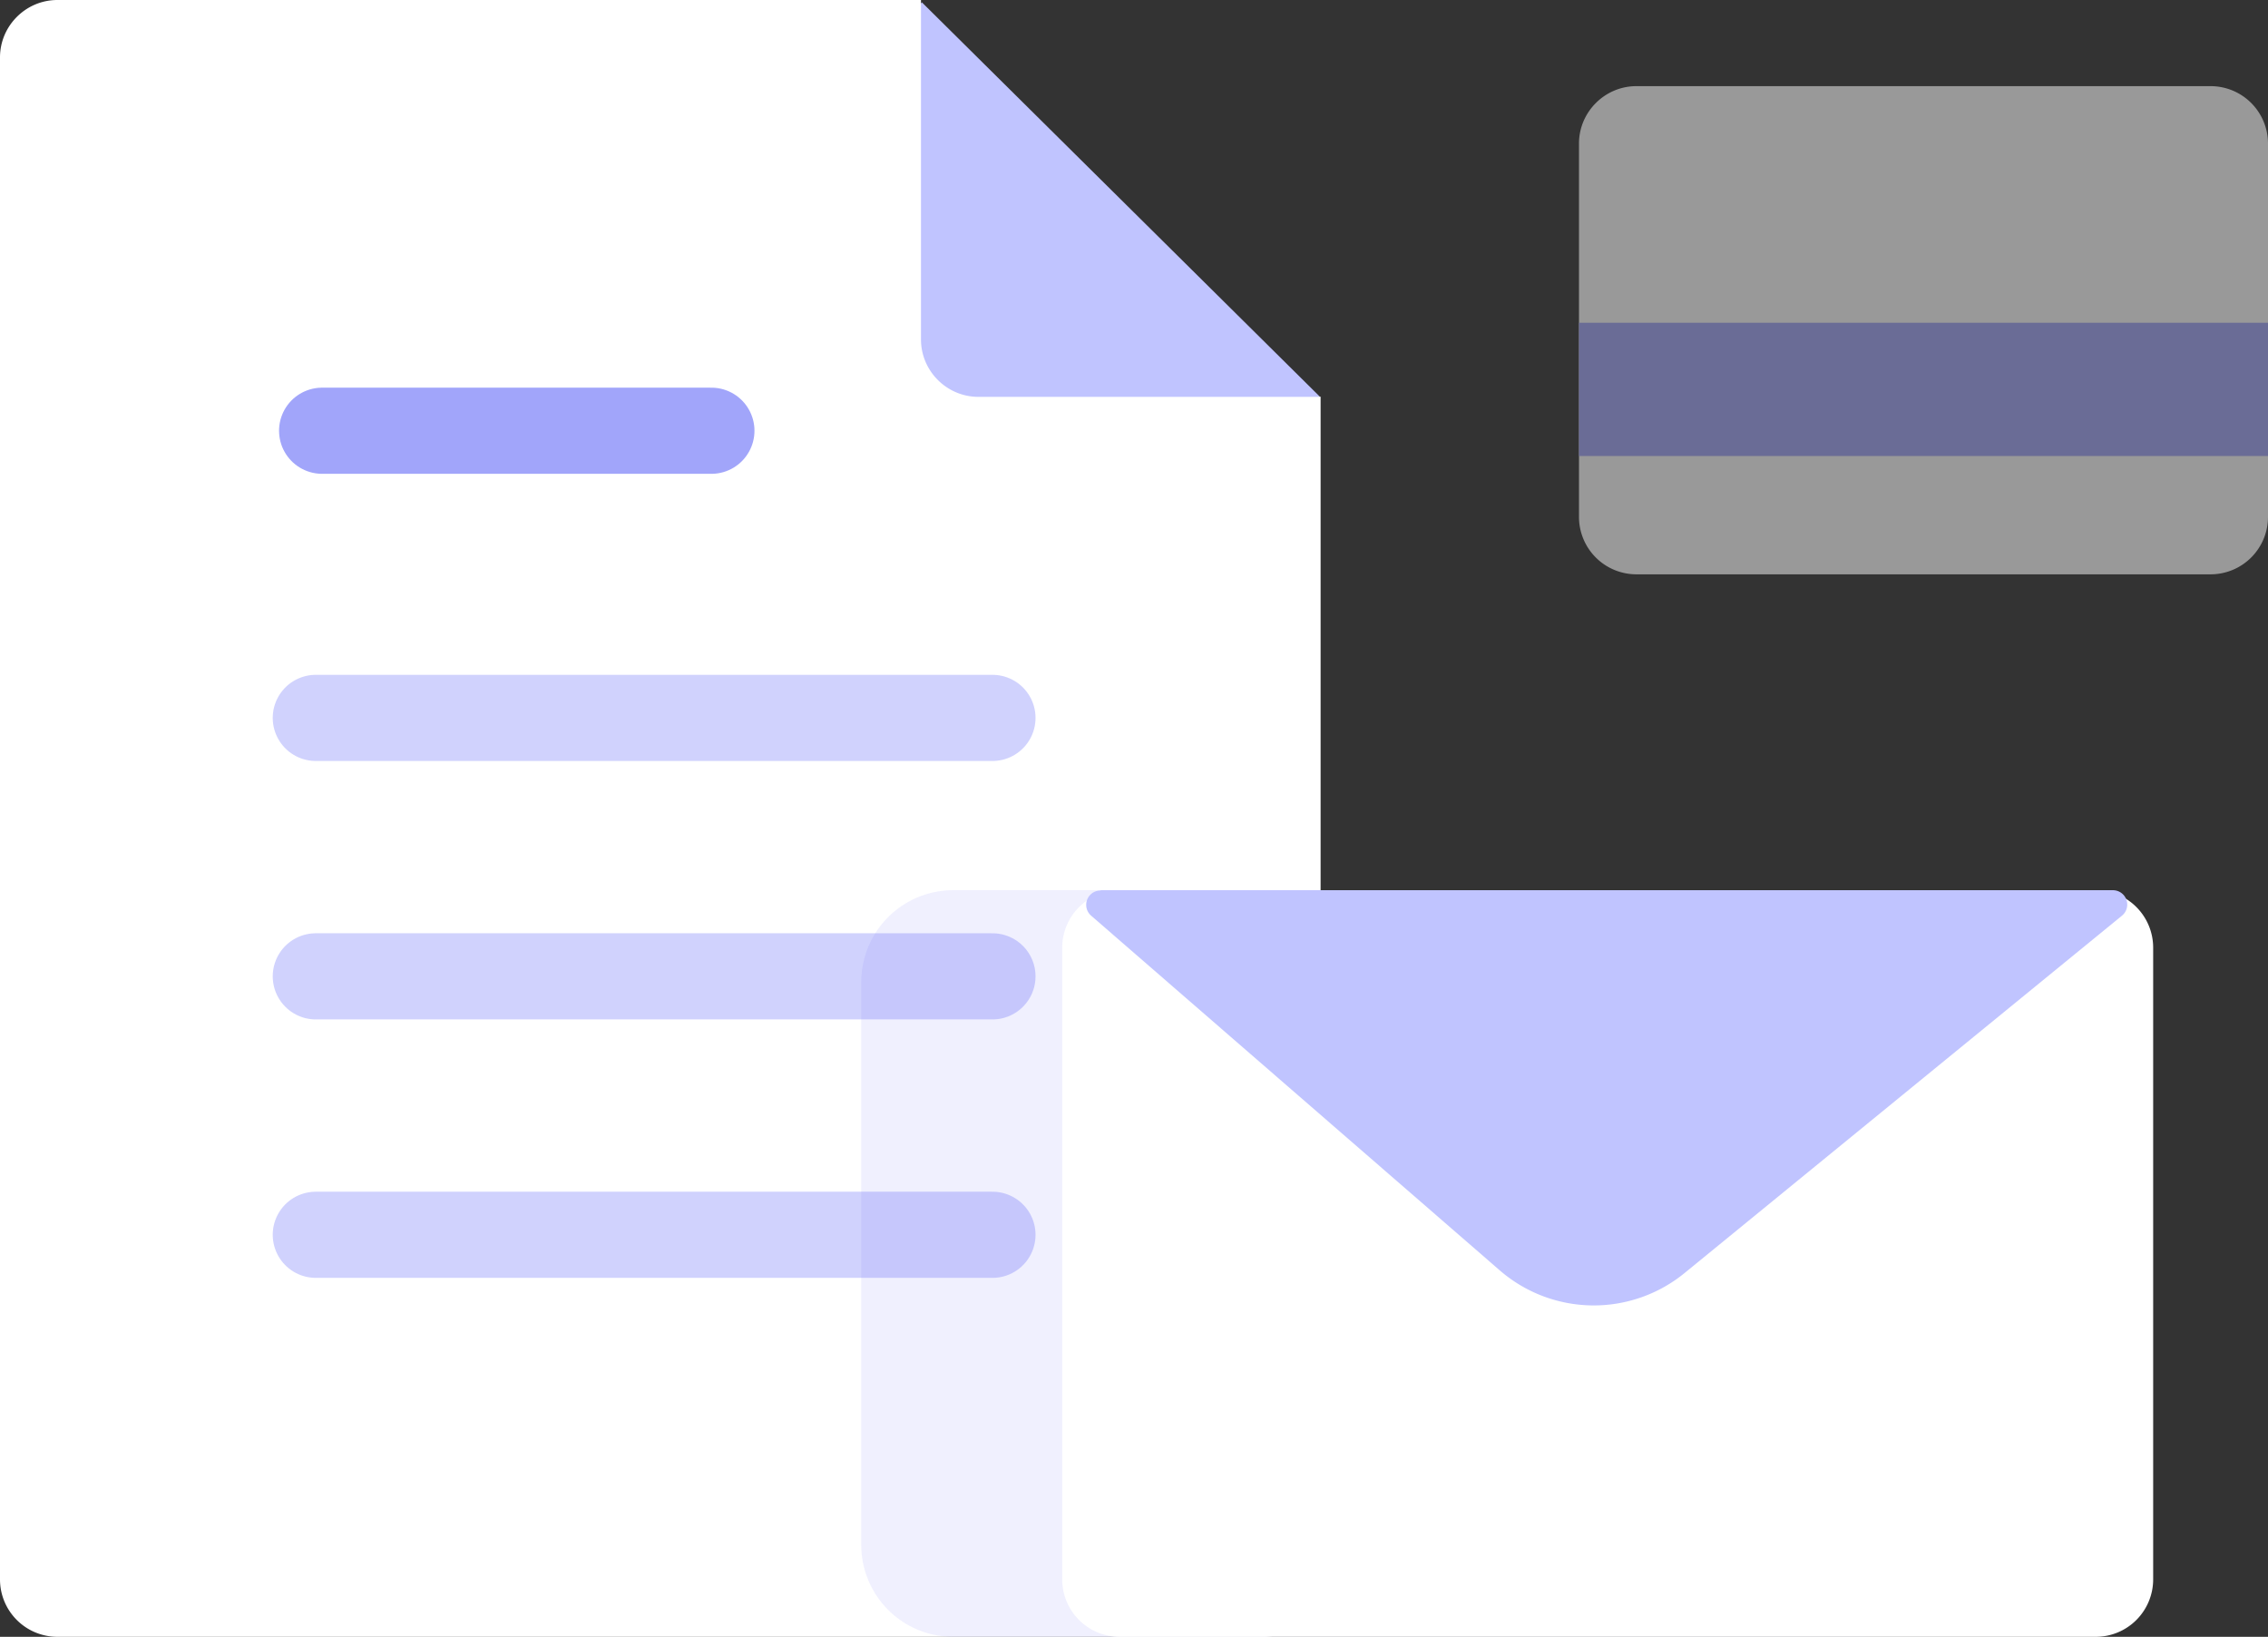 <svg xmlns="http://www.w3.org/2000/svg" width="79" height="57" viewBox="0 0 79 57"><rect x="0" y="0" width="79" height="57" fill="#333333" stroke="none"/>  <g fill="none" fill-rule="evenodd">    <path fill="#C0C4FF" d="M32.11.08L46 13.84l-4.79 2.29-10.64-.93-2.38-10.38z"></path>    <path fill="#FFF" d="M2 0h30.08v11.82c0 1.1.9 2 2 2H46V55a2 2 0 0 1-2 2H2a2 2 0 0 1-2-2V2C0 .9.9 0 2 0z"></path>    <path stroke="#6369F7" stroke-linecap="round" stroke-width="3" d="M11.22 15h13.56" opacity=".6"></path>    <path stroke="#6369F7" stroke-linecap="round" stroke-width="3" d="M11 25h23.57M11 34h23.57M11 43h23.57" opacity=".3"></path>    <g opacity=".5">      <path fill="#FFF" d="M57 3h20a2 2 0 0 1 2 2v13a2 2 0 0 1-2 2H57a2 2 0 0 1-2-2V5c0-1.1.9-2 2-2z"></path>      <path fill="#A1A5FA" d="M55 11.24h24v4.64H55z"></path>    </g>    <g>      <path fill="#646BF7" d="M33.2 31h31.6a3.2 3.2 0 0 1 3.2 3.2v19.6a3.2 3.2 0 0 1-3.2 3.2H33.2a3.2 3.2 0 0 1-3.2-3.2V34.2a3.2 3.2 0 0 1 3.2-3.2z" opacity=".1"></path>      <path fill="#FFF" d="M39 31h34a2 2 0 0 1 2 2v22a2 2 0 0 1-2 2H39a2 2 0 0 1-2-2V33c0-1.1.9-2 2-2z"></path>      <path fill="#C0C4FF" d="M38.34 31H73.6a.5.5 0 0 1 .31.89L58.68 44.33a5 5 0 0 1-6.45-.1L38.01 31.89a.5.5 0 0 1 .33-.88z"></path>    </g>  </g></svg>